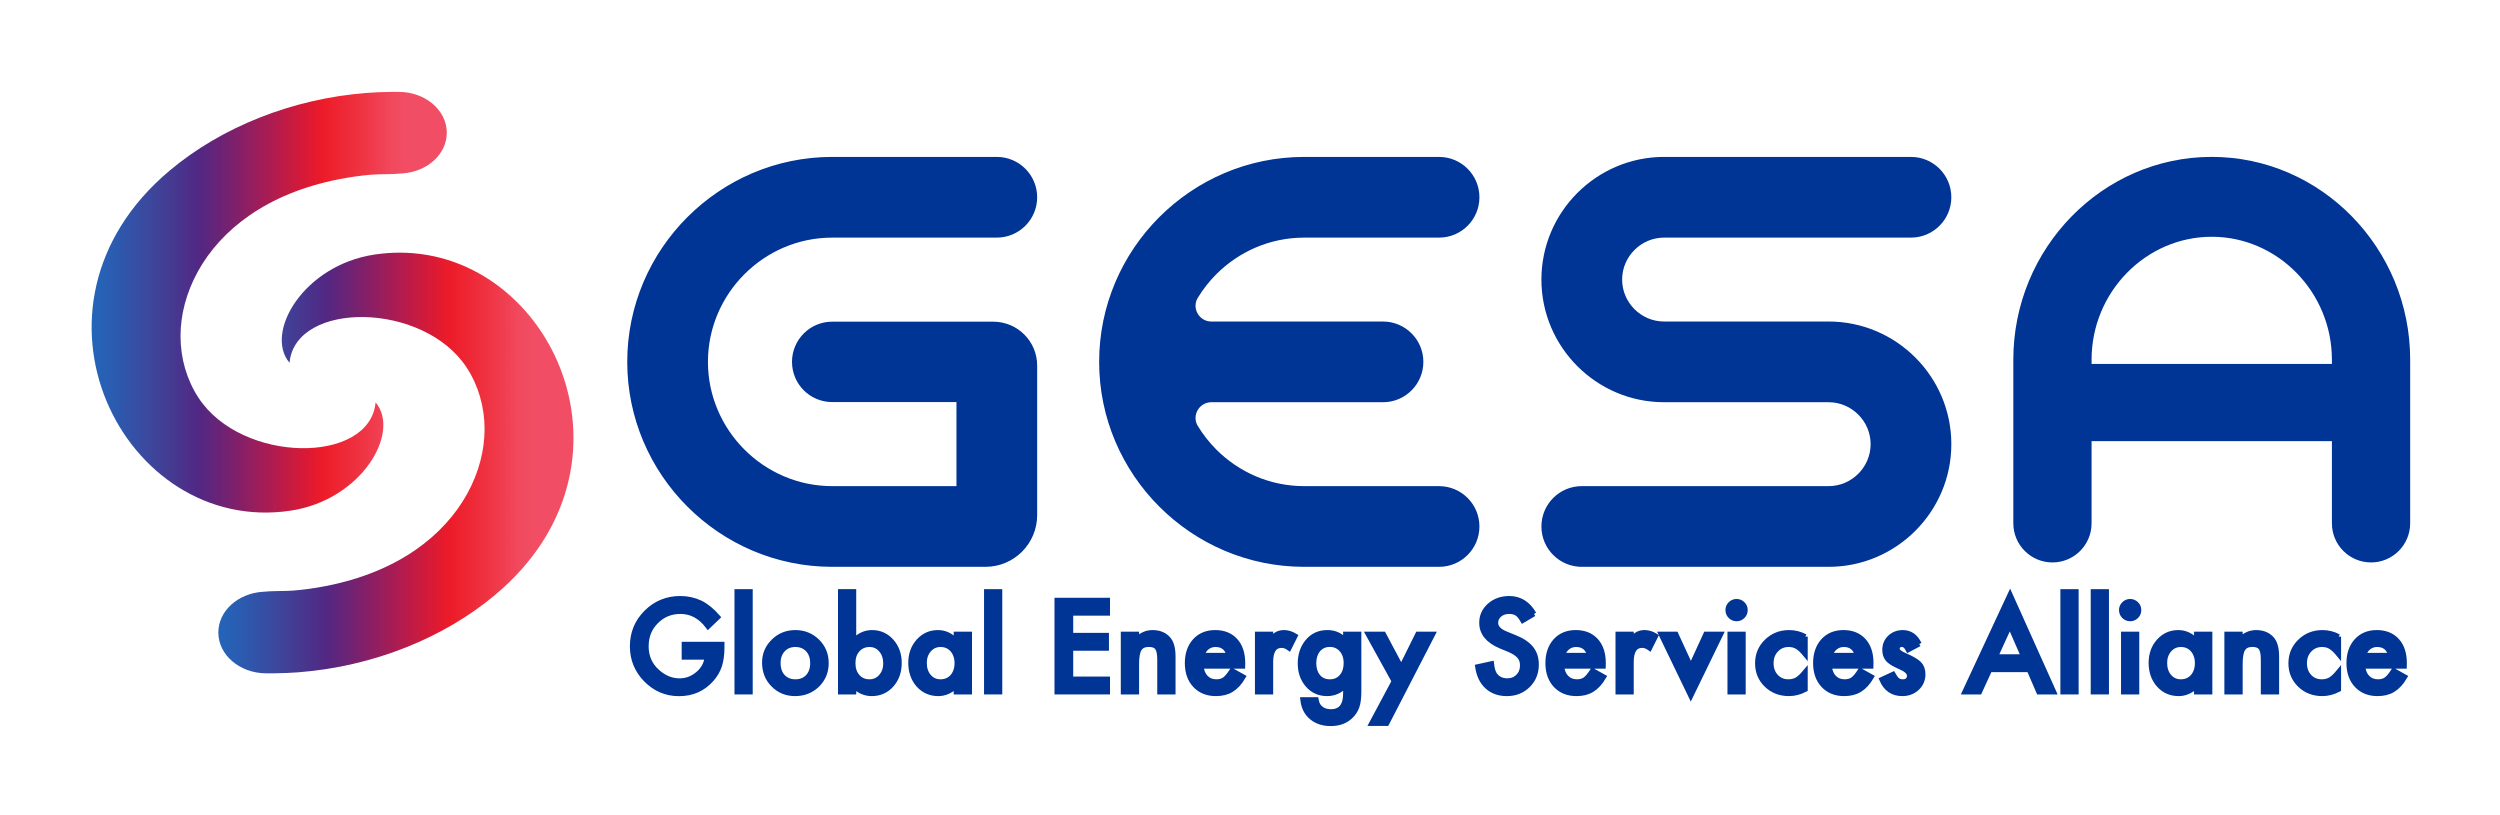<?xml version="1.0" encoding="UTF-8" standalone="no"?>
<svg
   xmlns:dc="http://purl.org/dc/elements/1.1/"
   xmlns:cc="http://creativecommons.org/ns#"
   xmlns:rdf="http://www.w3.org/1999/02/22-rdf-syntax-ns#"
   xmlns:svg="http://www.w3.org/2000/svg"
   xmlns="http://www.w3.org/2000/svg"
   viewBox="0 0 515.439 168.092"
   height="168.092"
   width="515.439"
   xml:space="preserve"
   id="svg2"
   version="1.1"><defs
     id="defs6"><linearGradient
       id="linearGradient310"
       spreadMethod="pad"
       gradientUnits="userSpaceOnUse"
       y2="79.359"
       x2="69.104"
       y1="79.359"
       x1="14.173"><stop
         id="stop270"
         offset="0"
         style="stop-opacity:1;stop-color:#2365b8" /><stop
         id="stop272"
         offset="0.05"
         style="stop-opacity:1;stop-color:#295eb2" /><stop
         id="stop274"
         offset="0.1"
         style="stop-opacity:1;stop-color:#3154a9" /><stop
         id="stop276"
         offset="0.15"
         style="stop-opacity:1;stop-color:#3a4a9f" /><stop
         id="stop278"
         offset="0.2"
         style="stop-opacity:1;stop-color:#423f96" /><stop
         id="stop280"
         offset="0.25"
         style="stop-opacity:1;stop-color:#49348d" /><stop
         id="stop282"
         offset="0.3"
         style="stop-opacity:1;stop-color:#512884" /><stop
         id="stop284"
         offset="0.35"
         style="stop-opacity:1;stop-color:#662478" /><stop
         id="stop286"
         offset="0.4"
         style="stop-opacity:1;stop-color:#7d206c" /><stop
         id="stop288"
         offset="0.45"
         style="stop-opacity:1;stop-color:#941e5f" /><stop
         id="stop290"
         offset="0.5"
         style="stop-opacity:1;stop-color:#ab1c52" /><stop
         id="stop292"
         offset="0.55"
         style="stop-opacity:1;stop-color:#c21b44" /><stop
         id="stop294"
         offset="0.6"
         style="stop-opacity:1;stop-color:#d81a36" /><stop
         id="stop296"
         offset="0.65"
         style="stop-opacity:1;stop-color:#ed1b29" /><stop
         id="stop298"
         offset="0.7"
         style="stop-opacity:1;stop-color:#ee2634" /><stop
         id="stop300"
         offset="0.75"
         style="stop-opacity:1;stop-color:#ef3140" /><stop
         id="stop302"
         offset="0.8"
         style="stop-opacity:1;stop-color:#f03d4f" /><stop
         id="stop304"
         offset="0.85"
         style="stop-opacity:1;stop-color:#f14a5f" /><stop
         id="stop306"
         offset="0.9"
         style="stop-opacity:1;stop-color:#f14e65" /><stop
         id="stop308"
         offset="1"
         style="stop-opacity:1;stop-color:#f14e65" /></linearGradient><linearGradient
       id="linearGradient356"
       spreadMethod="pad"
       gradientUnits="userSpaceOnUse"
       y2="54.485"
       x2="88.698"
       y1="54.485"
       x1="33.769"><stop
         id="stop316"
         offset="0"
         style="stop-opacity:1;stop-color:#2365b8" /><stop
         id="stop318"
         offset="0.05"
         style="stop-opacity:1;stop-color:#295eb2" /><stop
         id="stop320"
         offset="0.1"
         style="stop-opacity:1;stop-color:#3154a9" /><stop
         id="stop322"
         offset="0.15"
         style="stop-opacity:1;stop-color:#3a4a9f" /><stop
         id="stop324"
         offset="0.2"
         style="stop-opacity:1;stop-color:#423f96" /><stop
         id="stop326"
         offset="0.25"
         style="stop-opacity:1;stop-color:#49348d" /><stop
         id="stop328"
         offset="0.3"
         style="stop-opacity:1;stop-color:#512884" /><stop
         id="stop330"
         offset="0.35"
         style="stop-opacity:1;stop-color:#662478" /><stop
         id="stop332"
         offset="0.4"
         style="stop-opacity:1;stop-color:#7d206c" /><stop
         id="stop334"
         offset="0.45"
         style="stop-opacity:1;stop-color:#941e5f" /><stop
         id="stop336"
         offset="0.5"
         style="stop-opacity:1;stop-color:#ab1c52" /><stop
         id="stop338"
         offset="0.55"
         style="stop-opacity:1;stop-color:#c21b44" /><stop
         id="stop340"
         offset="0.6"
         style="stop-opacity:1;stop-color:#d81a36" /><stop
         id="stop342"
         offset="0.65"
         style="stop-opacity:1;stop-color:#ed1b29" /><stop
         id="stop344"
         offset="0.7"
         style="stop-opacity:1;stop-color:#ee2634" /><stop
         id="stop346"
         offset="0.75"
         style="stop-opacity:1;stop-color:#ef3140" /><stop
         id="stop348"
         offset="0.8"
         style="stop-opacity:1;stop-color:#f03d4f" /><stop
         id="stop350"
         offset="0.85"
         style="stop-opacity:1;stop-color:#f14a5f" /><stop
         id="stop352"
         offset="0.9"
         style="stop-opacity:1;stop-color:#f14e65" /><stop
         id="stop354"
         offset="1"
         style="stop-opacity:1;stop-color:#f14e65" /></linearGradient></defs><g
     transform="matrix(1.333,0,0,-1.333,0,168.092)"
     id="g10"><g
       id="g12"><path
         id="path14"
         style="fill:none;stroke:#003495;stroke-width:0.75;stroke-linecap:butt;stroke-linejoin:miter;stroke-miterlimit:10;stroke-dasharray:none;stroke-opacity:1"
         d="m 122.874,70.129 v 0 c 0,3.227 2.615,5.842 5.842,5.842 h 24.917 c 3.54,0 6.41,-2.869 6.41,-6.409 V 46.425 c 0,-4.21 -3.413,-7.621 -7.622,-7.621 h -23.704 c -8.621,0 -16.454,3.523 -22.127,9.198 -5.676,5.676 -9.199,13.508 -9.199,22.13 0,8.621 3.523,16.454 9.199,22.127 5.674,5.673 13.507,9.197 22.127,9.197 h 25.459 c 3.24,0 5.867,-2.626 5.867,-5.866 0,-3.24 -2.627,-5.866 -5.867,-5.866 h -25.459 c -5.382,0 -10.28,-2.206 -13.834,-5.76 -3.553,-3.554 -5.76,-8.452 -5.76,-13.834 0,-5.383 2.207,-10.28 5.76,-13.835 3.554,-3.554 8.452,-5.759 13.834,-5.759 h 19.594 v 13.751 h -19.595 c -3.227,0 -5.842,2.615 -5.842,5.842" /></g><g
       id="g16"><path
         id="path18"
         style="fill:#003495;fill-opacity:1;fill-rule:nonzero;stroke:none"
         d="m 122.874,70.129 v 0 c 0,3.227 2.615,5.842 5.842,5.842 h 24.917 c 3.54,0 6.41,-2.869 6.41,-6.409 V 46.425 c 0,-4.21 -3.413,-7.621 -7.622,-7.621 h -23.704 c -8.621,0 -16.454,3.523 -22.127,9.198 -5.676,5.676 -9.199,13.508 -9.199,22.13 0,8.621 3.523,16.454 9.199,22.127 5.674,5.673 13.507,9.197 22.127,9.197 h 25.459 c 3.24,0 5.867,-2.626 5.867,-5.866 0,-3.24 -2.627,-5.866 -5.867,-5.866 h -25.459 c -5.382,0 -10.28,-2.206 -13.834,-5.76 -3.553,-3.554 -5.76,-8.452 -5.76,-13.834 0,-5.383 2.207,-10.28 5.76,-13.835 3.554,-3.554 8.452,-5.759 13.834,-5.759 h 19.594 v 13.751 h -19.595 c -3.227,0 -5.842,2.615 -5.842,5.842" /></g><g
       id="g20"><path
         id="path22"
         style="fill:none;stroke:#003495;stroke-width:0.75;stroke-linecap:butt;stroke-linejoin:miter;stroke-miterlimit:10;stroke-dasharray:none;stroke-opacity:1"
         d="m 228.448,44.67 v 0 c 0,-3.24 -2.627,-5.866 -5.866,-5.866 h -20.876 c -8.62,0 -16.454,3.523 -22.127,9.198 -5.676,5.676 -9.199,13.508 -9.199,22.129 0,8.619 3.523,16.454 9.199,22.127 5.673,5.674 13.507,9.197 22.127,9.197 h 20.876 c 3.239,0 5.866,-2.627 5.866,-5.866 0,-3.24 -2.627,-5.866 -5.866,-5.866 h -20.876 c -5.382,0 -10.28,-2.206 -13.834,-5.76 -1.12,-1.12 -2.106,-2.373 -2.931,-3.733 -1.128,-1.858 0.249,-4.235 2.422,-4.235 h 26.547 c 3.24,0 5.866,-2.627 5.866,-5.866 v 0 c 0,-3.24 -2.626,-5.866 -5.866,-5.866 h -26.547 c -2.173,0 -3.55,-2.377 -2.422,-4.235 0.825,-1.36 1.811,-2.613 2.931,-3.733 3.554,-3.554 8.452,-5.76 13.834,-5.76 h 20.876 c 3.239,0 5.866,-2.626 5.866,-5.866" /></g><g
       id="g24"><path
         id="path26"
         style="fill:#003495;fill-opacity:1;fill-rule:nonzero;stroke:none"
         d="m 228.448,44.67 v 0 c 0,-3.24 -2.627,-5.866 -5.866,-5.866 h -20.876 c -8.62,0 -16.454,3.523 -22.127,9.198 -5.676,5.676 -9.199,13.508 -9.199,22.129 0,8.619 3.523,16.454 9.199,22.127 5.673,5.674 13.507,9.197 22.127,9.197 h 20.876 c 3.239,0 5.866,-2.627 5.866,-5.866 0,-3.24 -2.627,-5.866 -5.866,-5.866 h -20.876 c -5.382,0 -10.28,-2.206 -13.834,-5.76 -1.12,-1.12 -2.106,-2.373 -2.931,-3.733 -1.128,-1.858 0.249,-4.235 2.422,-4.235 h 26.547 c 3.24,0 5.866,-2.627 5.866,-5.866 v 0 c 0,-3.24 -2.626,-5.866 -5.866,-5.866 h -26.547 c -2.173,0 -3.55,-2.377 -2.422,-4.235 0.825,-1.36 1.811,-2.613 2.931,-3.733 3.554,-3.554 8.452,-5.76 13.834,-5.76 h 20.876 c 3.239,0 5.866,-2.626 5.866,-5.866" /></g><g
       id="g28"><path
         id="path30"
         style="fill:none;stroke:#003495;stroke-width:0.75;stroke-linecap:butt;stroke-linejoin:miter;stroke-miterlimit:10;stroke-dasharray:none;stroke-opacity:1"
         d="m 244.653,38.804 v 0 c -3.24,0 -5.866,2.626 -5.866,5.866 0,3.239 2.626,5.866 5.866,5.866 h 38.189 c 1.882,0 3.596,0.774 4.842,2.021 1.247,1.246 2.021,2.962 2.021,4.843 0,1.881 -0.774,3.596 -2.021,4.843 -1.246,1.246 -2.962,2.02 -4.842,2.02 h -25.46 c -5.12,0 -9.77,2.091 -13.138,5.459 -3.368,3.368 -5.458,8.018 -5.458,13.138 0,5.12 2.09,9.77 5.458,13.138 3.366,3.368 8.018,5.459 13.138,5.459 h 38.189 c 3.239,0 5.866,-2.626 5.866,-5.866 0,-3.24 -2.627,-5.866 -5.866,-5.866 h -38.189 c -1.882,0 -3.596,-0.774 -4.843,-2.021 -1.246,-1.247 -2.02,-2.962 -2.02,-4.843 0,-1.882 0.774,-3.596 2.02,-4.844 1.247,-1.247 2.963,-2.021 4.843,-2.021 h 25.46 c 5.119,0 9.77,-2.09 13.138,-5.458 3.368,-3.366 5.458,-8.018 5.458,-13.138 0,-5.12 -2.09,-9.77 -5.458,-13.138 -3.368,-3.366 -8.019,-5.458 -13.138,-5.458 h -38.189 z" /></g><g
       id="g32"><path
         id="path34"
         style="fill:#003495;fill-opacity:1;fill-rule:nonzero;stroke:none"
         d="m 244.653,38.804 v 0 c -3.24,0 -5.866,2.626 -5.866,5.866 0,3.239 2.626,5.866 5.866,5.866 h 38.189 c 1.882,0 3.596,0.774 4.842,2.021 1.247,1.246 2.021,2.962 2.021,4.843 0,1.881 -0.774,3.596 -2.021,4.843 -1.246,1.246 -2.962,2.02 -4.842,2.02 h -25.46 c -5.12,0 -9.77,2.091 -13.138,5.459 -3.368,3.368 -5.458,8.018 -5.458,13.138 0,5.12 2.09,9.77 5.458,13.138 3.366,3.368 8.018,5.459 13.138,5.459 h 38.189 c 3.239,0 5.866,-2.626 5.866,-5.866 0,-3.24 -2.627,-5.866 -5.866,-5.866 h -38.189 c -1.882,0 -3.596,-0.774 -4.843,-2.021 -1.246,-1.247 -2.02,-2.962 -2.02,-4.843 0,-1.882 0.774,-3.596 2.02,-4.844 1.247,-1.247 2.963,-2.021 4.843,-2.021 h 25.46 c 5.119,0 9.77,-2.09 13.138,-5.458 3.368,-3.366 5.458,-8.018 5.458,-13.138 0,-5.12 -2.09,-9.77 -5.458,-13.138 -3.368,-3.366 -8.019,-5.458 -13.138,-5.458 h -38.189 z" /></g><g
       id="g36"><path
         id="path38"
         style="fill:none;stroke:#003495;stroke-width:0.75;stroke-linecap:butt;stroke-linejoin:miter;stroke-miterlimit:10;stroke-dasharray:none;stroke-opacity:1"
         d="m 105.811,26.46 h 5.867 v -0.469 c 0,-1.066 -0.125,-2.011 -0.377,-2.833 -0.245,-0.76 -0.659,-1.471 -1.241,-2.134 -1.318,-1.484 -2.995,-2.226 -5.031,-2.226 -1.986,0 -3.687,0.718 -5.104,2.152 -1.417,1.441 -2.125,3.17 -2.125,5.187 0,2.06 0.721,3.808 2.161,5.242 1.441,1.441 3.194,2.161 5.26,2.161 1.11,0 2.146,-0.227 3.109,-0.68 0.919,-0.454 1.824,-1.19 2.713,-2.208 l -1.526,-1.462 c -1.166,1.551 -2.585,2.327 -4.259,2.327 -1.502,0 -2.762,-0.518 -3.779,-1.554 -1.018,-1.018 -1.528,-2.293 -1.528,-3.826 0,-1.582 0.568,-2.885 1.702,-3.908 1.061,-0.951 2.21,-1.426 3.449,-1.426 1.054,0 2.002,0.355 2.841,1.067 0.841,0.717 1.31,1.576 1.407,2.575 h -3.54 z" /></g><g
       id="g40"><path
         id="path42"
         style="fill:#003495;fill-opacity:1;fill-rule:nonzero;stroke:none"
         d="m 105.811,26.46 h 5.867 v -0.469 c 0,-1.066 -0.125,-2.011 -0.377,-2.833 -0.245,-0.76 -0.659,-1.471 -1.241,-2.134 -1.318,-1.484 -2.995,-2.226 -5.031,-2.226 -1.986,0 -3.687,0.718 -5.104,2.152 -1.417,1.441 -2.125,3.17 -2.125,5.187 0,2.06 0.721,3.808 2.161,5.242 1.441,1.441 3.194,2.161 5.26,2.161 1.11,0 2.146,-0.227 3.109,-0.68 0.919,-0.454 1.824,-1.19 2.713,-2.208 l -1.526,-1.462 c -1.166,1.551 -2.585,2.327 -4.259,2.327 -1.502,0 -2.762,-0.518 -3.779,-1.554 -1.018,-1.018 -1.528,-2.293 -1.528,-3.826 0,-1.582 0.568,-2.885 1.702,-3.908 1.061,-0.951 2.21,-1.426 3.449,-1.426 1.054,0 2.002,0.355 2.841,1.067 0.841,0.717 1.31,1.576 1.407,2.575 h -3.54 z" /></g><g
       id="g44"><path
         id="path46"
         style="fill:none;stroke:#003495;stroke-width:0.75;stroke-linecap:butt;stroke-linejoin:miter;stroke-miterlimit:10;stroke-dasharray:none;stroke-opacity:1"
         d="m 116.047,19.066 h -2.069 v 15.533 h 2.069 z" /></g><g
       id="g48"><path
         id="path50"
         style="fill:#003495;fill-opacity:1;fill-rule:nonzero;stroke:none"
         d="m 116.047,19.066 h -2.069 v 15.533 h 2.069 z" /></g><g
       id="g52"><path
         id="path54"
         style="fill:none;stroke:#003495;stroke-width:0.75;stroke-linecap:butt;stroke-linejoin:miter;stroke-miterlimit:10;stroke-dasharray:none;stroke-opacity:1"
         d="m 120.36,23.572 c 0,-0.895 0.239,-1.603 0.718,-2.124 0.49,-0.527 1.137,-0.791 1.94,-0.791 0.81,0 1.456,0.261 1.94,0.781 0.485,0.521 0.727,1.217 0.727,2.088 0,0.871 -0.242,1.567 -0.727,2.088 -0.49,0.528 -1.137,0.791 -1.94,0.791 -0.791,0 -1.432,-0.263 -1.922,-0.791 -0.491,-0.527 -0.736,-1.208 -0.736,-2.042 m -2.115,0.037 c 0,1.294 0.463,2.394 1.389,3.301 0.925,0.907 2.054,1.362 3.384,1.362 1.337,0 2.471,-0.457 3.402,-1.37 0.921,-0.914 1.38,-2.035 1.38,-3.366 0,-1.343 -0.463,-2.468 -1.388,-3.375 -0.932,-0.901 -2.076,-1.352 -3.431,-1.352 -1.343,0 -2.468,0.46 -3.375,1.38 -0.907,0.907 -1.361,2.048 -1.361,3.421" /></g><g
       id="g56"><path
         id="path58"
         style="fill:#003495;fill-opacity:1;fill-rule:nonzero;stroke:none"
         d="m 120.36,23.572 c 0,-0.895 0.239,-1.603 0.718,-2.124 0.49,-0.527 1.137,-0.791 1.94,-0.791 0.81,0 1.456,0.261 1.94,0.781 0.485,0.521 0.727,1.217 0.727,2.088 0,0.871 -0.242,1.567 -0.727,2.088 -0.49,0.528 -1.137,0.791 -1.94,0.791 -0.791,0 -1.432,-0.263 -1.922,-0.791 -0.491,-0.527 -0.736,-1.208 -0.736,-2.042 m -2.115,0.037 c 0,1.294 0.463,2.394 1.389,3.301 0.925,0.907 2.054,1.362 3.384,1.362 1.337,0 2.471,-0.457 3.402,-1.37 0.921,-0.914 1.38,-2.035 1.38,-3.366 0,-1.343 -0.463,-2.468 -1.388,-3.375 -0.932,-0.901 -2.076,-1.352 -3.431,-1.352 -1.343,0 -2.468,0.46 -3.375,1.38 -0.907,0.907 -1.361,2.048 -1.361,3.421" /></g><g
       id="g60"><path
         id="path62"
         style="fill:none;stroke:#003495;stroke-width:0.75;stroke-linecap:butt;stroke-linejoin:miter;stroke-miterlimit:10;stroke-dasharray:none;stroke-opacity:1"
         d="m 136.979,23.48 c 0,0.859 -0.233,1.557 -0.699,2.096 -0.472,0.552 -1.064,0.828 -1.775,0.828 -0.761,0 -1.379,-0.267 -1.858,-0.8 -0.472,-0.527 -0.708,-1.214 -0.708,-2.059 0,-0.871 0.233,-1.567 0.699,-2.088 0.466,-0.533 1.079,-0.8 1.839,-0.8 0.717,0 1.312,0.267 1.784,0.8 0.479,0.54 0.718,1.214 0.718,2.024 m -4.921,11.119 v -7.615 c 0.828,0.859 1.766,1.288 2.815,1.288 1.207,0 2.213,-0.451 3.016,-1.352 0.804,-0.895 1.205,-2.011 1.205,-3.348 0,-1.379 -0.405,-2.52 -1.214,-3.421 -0.803,-0.895 -1.818,-1.343 -3.044,-1.343 -1.036,0 -1.962,0.399 -2.778,1.196 V 19.066 h -2.069 v 15.533 z" /></g><g
       id="g64"><path
         id="path66"
         style="fill:#003495;fill-opacity:1;fill-rule:nonzero;stroke:none"
         d="m 136.979,23.48 c 0,0.859 -0.233,1.557 -0.699,2.096 -0.472,0.552 -1.064,0.828 -1.775,0.828 -0.761,0 -1.379,-0.267 -1.858,-0.8 -0.472,-0.527 -0.708,-1.214 -0.708,-2.059 0,-0.871 0.233,-1.567 0.699,-2.088 0.466,-0.533 1.079,-0.8 1.839,-0.8 0.717,0 1.312,0.267 1.784,0.8 0.479,0.54 0.718,1.214 0.718,2.024 m -4.921,11.119 v -7.615 c 0.828,0.859 1.766,1.288 2.815,1.288 1.207,0 2.213,-0.451 3.016,-1.352 0.804,-0.895 1.205,-2.011 1.205,-3.348 0,-1.379 -0.405,-2.52 -1.214,-3.421 -0.803,-0.895 -1.818,-1.343 -3.044,-1.343 -1.036,0 -1.962,0.399 -2.778,1.196 V 19.066 h -2.069 v 15.533 z" /></g><g
       id="g68"><path
         id="path70"
         style="fill:none;stroke:#003495;stroke-width:0.75;stroke-linecap:butt;stroke-linejoin:miter;stroke-miterlimit:10;stroke-dasharray:none;stroke-opacity:1"
         d="m 142.975,23.572 c 0,-0.859 0.23,-1.557 0.69,-2.096 0.472,-0.546 1.066,-0.819 1.784,-0.819 0.767,0 1.385,0.264 1.858,0.791 0.472,0.546 0.708,1.238 0.708,2.078 0,0.84 -0.236,1.533 -0.708,2.078 -0.473,0.534 -1.085,0.8 -1.839,0.8 -0.712,0 -1.306,-0.27 -1.785,-0.809 -0.472,-0.546 -0.708,-1.22 -0.708,-2.023 m 4.911,4.451 h 2.079 V 19.066 h -2.079 v 0.938 c -0.852,-0.797 -1.769,-1.196 -2.749,-1.196 -1.24,0 -2.263,0.448 -3.073,1.343 -0.803,0.914 -1.205,2.054 -1.205,3.421 0,1.342 0.402,2.462 1.205,3.356 0.804,0.895 1.809,1.343 3.017,1.343 1.043,0 1.977,-0.429 2.805,-1.288 z" /></g><g
       id="g72"><path
         id="path74"
         style="fill:#003495;fill-opacity:1;fill-rule:nonzero;stroke:none"
         d="m 142.975,23.572 c 0,-0.859 0.23,-1.557 0.69,-2.096 0.472,-0.546 1.066,-0.819 1.784,-0.819 0.767,0 1.385,0.264 1.858,0.791 0.472,0.546 0.708,1.238 0.708,2.078 0,0.84 -0.236,1.533 -0.708,2.078 -0.473,0.534 -1.085,0.8 -1.839,0.8 -0.712,0 -1.306,-0.27 -1.785,-0.809 -0.472,-0.546 -0.708,-1.22 -0.708,-2.023 m 4.911,4.451 h 2.079 V 19.066 h -2.079 v 0.938 c -0.852,-0.797 -1.769,-1.196 -2.749,-1.196 -1.24,0 -2.263,0.448 -3.073,1.343 -0.803,0.914 -1.205,2.054 -1.205,3.421 0,1.342 0.402,2.462 1.205,3.356 0.804,0.895 1.809,1.343 3.017,1.343 1.043,0 1.977,-0.429 2.805,-1.288 z" /></g><g
       id="g76"><path
         id="path78"
         style="fill:none;stroke:#003495;stroke-width:0.75;stroke-linecap:butt;stroke-linejoin:miter;stroke-miterlimit:10;stroke-dasharray:none;stroke-opacity:1"
         d="m 154.646,19.066 h -2.069 v 15.533 h 2.069 z" /></g><g
       id="g80"><path
         id="path82"
         style="fill:#003495;fill-opacity:1;fill-rule:nonzero;stroke:none"
         d="m 154.646,19.066 h -2.069 v 15.533 h 2.069 z" /></g><g
       id="g84"><path
         id="path86"
         style="fill:none;stroke:#003495;stroke-width:0.75;stroke-linecap:butt;stroke-linejoin:miter;stroke-miterlimit:10;stroke-dasharray:none;stroke-opacity:1"
         d="m 171.31,31.252 h -5.692 v -3.412 h 5.527 v -2.014 h -5.527 v -4.745 h 5.692 v -2.014 h -7.836 v 14.2 h 7.836 z" /></g><g
       id="g88"><path
         id="path90"
         style="fill:#003495;fill-opacity:1;fill-rule:nonzero;stroke:none"
         d="m 171.31,31.252 h -5.692 v -3.412 h 5.527 v -2.014 h -5.527 v -4.745 h 5.692 v -2.014 h -7.836 v 14.2 h 7.836 z" /></g><g
       id="g92"><path
         id="path94"
         style="fill:none;stroke:#003495;stroke-width:0.75;stroke-linecap:butt;stroke-linejoin:miter;stroke-miterlimit:10;stroke-dasharray:none;stroke-opacity:1"
         d="m 173.729,28.023 h 2.078 v -0.828 c 0.724,0.718 1.539,1.076 2.447,1.076 1.042,0 1.854,-0.328 2.437,-0.984 0.503,-0.558 0.754,-1.469 0.754,-2.732 v -5.49 h -2.078 v 5.003 c 0,0.883 -0.123,1.492 -0.368,1.831 -0.239,0.343 -0.675,0.514 -1.306,0.514 -0.687,0 -1.174,-0.227 -1.462,-0.68 -0.282,-0.447 -0.424,-1.229 -0.424,-2.345 v -4.322 h -2.078 z" /></g><g
       id="g96"><path
         id="path98"
         style="fill:#003495;fill-opacity:1;fill-rule:nonzero;stroke:none"
         d="m 173.729,28.023 h 2.078 v -0.828 c 0.724,0.718 1.539,1.076 2.447,1.076 1.042,0 1.854,-0.328 2.437,-0.984 0.503,-0.558 0.754,-1.469 0.754,-2.732 v -5.49 h -2.078 v 5.003 c 0,0.883 -0.123,1.492 -0.368,1.831 -0.239,0.343 -0.675,0.514 -1.306,0.514 -0.687,0 -1.174,-0.227 -1.462,-0.68 -0.282,-0.447 -0.424,-1.229 -0.424,-2.345 v -4.322 h -2.078 z" /></g><g
       id="g100"><path
         id="path102"
         style="fill:none;stroke:#003495;stroke-width:0.75;stroke-linecap:butt;stroke-linejoin:miter;stroke-miterlimit:10;stroke-dasharray:none;stroke-opacity:1"
         d="m 190.09,24.749 c -0.288,1.104 -0.985,1.656 -2.088,1.656 -0.251,0 -0.487,-0.039 -0.708,-0.115 -0.221,-0.077 -0.422,-0.187 -0.602,-0.332 -0.181,-0.144 -0.336,-0.317 -0.465,-0.519 -0.128,-0.202 -0.227,-0.432 -0.294,-0.69 z m 2.124,-1.692 h -6.419 c 0.055,-0.736 0.294,-1.321 0.718,-1.757 0.423,-0.429 0.965,-0.644 1.627,-0.644 0.515,0 0.941,0.122 1.278,0.368 0.332,0.245 0.709,0.699 1.132,1.361 l 1.747,-0.975 c -0.27,-0.46 -0.555,-0.854 -0.855,-1.182 -0.301,-0.328 -0.623,-0.598 -0.965,-0.808 -0.344,-0.212 -0.715,-0.367 -1.114,-0.465 -0.398,-0.098 -0.83,-0.147 -1.296,-0.147 -1.337,0 -2.41,0.43 -3.219,1.288 -0.809,0.864 -1.215,2.011 -1.215,3.439 0,1.417 0.393,2.563 1.178,3.44 0.791,0.864 1.84,1.297 3.145,1.297 1.318,0 2.361,-0.42 3.127,-1.26 0.76,-0.834 1.14,-1.99 1.14,-3.467 z" /></g><g
       id="g104"><path
         id="path106"
         style="fill:#003495;fill-opacity:1;fill-rule:nonzero;stroke:none"
         d="m 190.09,24.749 c -0.288,1.104 -0.985,1.656 -2.088,1.656 -0.251,0 -0.487,-0.039 -0.708,-0.115 -0.221,-0.077 -0.422,-0.187 -0.602,-0.332 -0.181,-0.144 -0.336,-0.317 -0.465,-0.519 -0.128,-0.202 -0.227,-0.432 -0.294,-0.69 z m 2.124,-1.692 h -6.419 c 0.055,-0.736 0.294,-1.321 0.718,-1.757 0.423,-0.429 0.965,-0.644 1.627,-0.644 0.515,0 0.941,0.122 1.278,0.368 0.332,0.245 0.709,0.699 1.132,1.361 l 1.747,-0.975 c -0.27,-0.46 -0.555,-0.854 -0.855,-1.182 -0.301,-0.328 -0.623,-0.598 -0.965,-0.808 -0.344,-0.212 -0.715,-0.367 -1.114,-0.465 -0.398,-0.098 -0.83,-0.147 -1.296,-0.147 -1.337,0 -2.41,0.43 -3.219,1.288 -0.809,0.864 -1.215,2.011 -1.215,3.439 0,1.417 0.393,2.563 1.178,3.44 0.791,0.864 1.84,1.297 3.145,1.297 1.318,0 2.361,-0.42 3.127,-1.26 0.76,-0.834 1.14,-1.99 1.14,-3.467 z" /></g><g
       id="g108"><path
         id="path110"
         style="fill:none;stroke:#003495;stroke-width:0.75;stroke-linecap:butt;stroke-linejoin:miter;stroke-miterlimit:10;stroke-dasharray:none;stroke-opacity:1"
         d="m 194.477,28.023 h 2.069 v -0.8 c 0.38,0.399 0.717,0.672 1.012,0.819 0.3,0.153 0.656,0.23 1.066,0.23 0.546,0 1.116,-0.178 1.711,-0.534 l -0.947,-1.894 c -0.392,0.282 -0.776,0.423 -1.15,0.423 -1.128,0 -1.692,-0.853 -1.692,-2.557 v -4.644 h -2.069 z" /></g><g
       id="g112"><path
         id="path114"
         style="fill:#003495;fill-opacity:1;fill-rule:nonzero;stroke:none"
         d="m 194.477,28.023 h 2.069 v -0.8 c 0.38,0.399 0.717,0.672 1.012,0.819 0.3,0.153 0.656,0.23 1.066,0.23 0.546,0 1.116,-0.178 1.711,-0.534 l -0.947,-1.894 c -0.392,0.282 -0.776,0.423 -1.15,0.423 -1.128,0 -1.692,-0.853 -1.692,-2.557 v -4.644 h -2.069 z" /></g><g
       id="g116"><path
         id="path118"
         style="fill:none;stroke:#003495;stroke-width:0.75;stroke-linecap:butt;stroke-linejoin:miter;stroke-miterlimit:10;stroke-dasharray:none;stroke-opacity:1"
         d="m 208.198,23.526 c 0,0.871 -0.233,1.567 -0.698,2.088 -0.473,0.534 -1.077,0.8 -1.812,0.8 -0.785,0 -1.405,-0.291 -1.858,-0.874 -0.411,-0.522 -0.616,-1.196 -0.616,-2.024 0,-0.815 0.205,-1.484 0.616,-2.005 0.447,-0.57 1.066,-0.855 1.858,-0.855 0.791,0 1.416,0.288 1.876,0.865 0.423,0.521 0.634,1.19 0.634,2.005 m 1.987,-4.248 c 0,-0.423 -0.014,-0.796 -0.042,-1.118 -0.027,-0.322 -0.065,-0.605 -0.115,-0.85 -0.147,-0.674 -0.435,-1.254 -0.864,-1.738 -0.81,-0.932 -1.922,-1.398 -3.338,-1.398 -1.196,0 -2.18,0.322 -2.953,0.965 -0.797,0.662 -1.257,1.579 -1.379,2.75 h 2.079 c 0.079,-0.441 0.211,-0.781 0.395,-1.021 0.429,-0.558 1.054,-0.837 1.876,-0.837 1.514,0 2.272,0.929 2.272,2.788 v 1.25 c -0.823,-0.84 -1.769,-1.26 -2.842,-1.26 -1.22,0 -2.22,0.442 -2.998,1.325 -0.785,0.895 -1.178,2.014 -1.178,3.357 0,1.306 0.365,2.415 1.095,3.329 0.785,0.969 1.821,1.453 3.108,1.453 1.128,0 2.067,-0.42 2.815,-1.26 v 1.011 h 2.069 z" /></g><g
       id="g120"><path
         id="path122"
         style="fill:#003495;fill-opacity:1;fill-rule:nonzero;stroke:none"
         d="m 208.198,23.526 c 0,0.871 -0.233,1.567 -0.698,2.088 -0.473,0.534 -1.077,0.8 -1.812,0.8 -0.785,0 -1.405,-0.291 -1.858,-0.874 -0.411,-0.522 -0.616,-1.196 -0.616,-2.024 0,-0.815 0.205,-1.484 0.616,-2.005 0.447,-0.57 1.066,-0.855 1.858,-0.855 0.791,0 1.416,0.288 1.876,0.865 0.423,0.521 0.634,1.19 0.634,2.005 m 1.987,-4.248 c 0,-0.423 -0.014,-0.796 -0.042,-1.118 -0.027,-0.322 -0.065,-0.605 -0.115,-0.85 -0.147,-0.674 -0.435,-1.254 -0.864,-1.738 -0.81,-0.932 -1.922,-1.398 -3.338,-1.398 -1.196,0 -2.18,0.322 -2.953,0.965 -0.797,0.662 -1.257,1.579 -1.379,2.75 h 2.079 c 0.079,-0.441 0.211,-0.781 0.395,-1.021 0.429,-0.558 1.054,-0.837 1.876,-0.837 1.514,0 2.272,0.929 2.272,2.788 v 1.25 c -0.823,-0.84 -1.769,-1.26 -2.842,-1.26 -1.22,0 -2.22,0.442 -2.998,1.325 -0.785,0.895 -1.178,2.014 -1.178,3.357 0,1.306 0.365,2.415 1.095,3.329 0.785,0.969 1.821,1.453 3.108,1.453 1.128,0 2.067,-0.42 2.815,-1.26 v 1.011 h 2.069 z" /></g><g
       id="g124"><path
         id="path126"
         style="fill:none;stroke:#003495;stroke-width:0.75;stroke-linecap:butt;stroke-linejoin:miter;stroke-miterlimit:10;stroke-dasharray:none;stroke-opacity:1"
         d="m 215.62,20.73 -4.028,7.293 h 2.4 l 2.741,-5.151 2.557,5.151 h 2.335 l -7.136,-13.832 h -2.364 z" /></g><g
       id="g128"><path
         id="path130"
         style="fill:#003495;fill-opacity:1;fill-rule:nonzero;stroke:none"
         d="m 215.62,20.73 -4.028,7.293 h 2.4 l 2.741,-5.151 2.557,5.151 h 2.335 l -7.136,-13.832 h -2.364 z" /></g><g
       id="g132"><path
         id="path134"
         style="fill:none;stroke:#003495;stroke-width:0.75;stroke-linecap:butt;stroke-linejoin:miter;stroke-miterlimit:10;stroke-dasharray:none;stroke-opacity:1"
         d="m 237.269,31.15 -1.738,-1.03 c -0.325,0.563 -0.635,0.932 -0.929,1.104 -0.306,0.196 -0.702,0.294 -1.186,0.294 -0.595,0 -1.089,-0.169 -1.481,-0.506 -0.392,-0.332 -0.588,-0.748 -0.588,-1.251 0,-0.693 0.515,-1.251 1.544,-1.674 l 1.416,-0.579 c 1.153,-0.466 1.996,-1.035 2.53,-1.706 0.534,-0.671 0.8,-1.494 0.8,-2.469 0,-1.306 -0.435,-2.386 -1.306,-3.237 -0.877,-0.859 -1.965,-1.288 -3.264,-1.288 -1.233,0 -2.251,0.365 -3.054,1.094 -0.791,0.73 -1.285,1.757 -1.481,3.081 l 2.17,0.479 c 0.098,-0.834 0.27,-1.411 0.516,-1.73 0.441,-0.613 1.085,-0.92 1.931,-0.92 0.668,0 1.223,0.224 1.664,0.672 0.442,0.448 0.662,1.015 0.662,1.702 0,0.276 -0.038,0.528 -0.115,0.758 -0.075,0.23 -0.196,0.441 -0.358,0.634 -0.162,0.193 -0.373,0.374 -0.63,0.542 -0.257,0.169 -0.564,0.33 -0.919,0.483 l -1.371,0.571 c -1.944,0.821 -2.915,2.023 -2.915,3.605 0,1.066 0.407,1.958 1.223,2.676 0.815,0.723 1.83,1.086 3.044,1.086 1.637,0 2.915,-0.798 3.835,-2.392" /></g><g
       id="g136"><path
         id="path138"
         style="fill:#003495;fill-opacity:1;fill-rule:nonzero;stroke:none"
         d="m 237.269,31.15 -1.738,-1.03 c -0.325,0.563 -0.635,0.932 -0.929,1.104 -0.306,0.196 -0.702,0.294 -1.186,0.294 -0.595,0 -1.089,-0.169 -1.481,-0.506 -0.392,-0.332 -0.588,-0.748 -0.588,-1.251 0,-0.693 0.515,-1.251 1.544,-1.674 l 1.416,-0.579 c 1.153,-0.466 1.996,-1.035 2.53,-1.706 0.534,-0.671 0.8,-1.494 0.8,-2.469 0,-1.306 -0.435,-2.386 -1.306,-3.237 -0.877,-0.859 -1.965,-1.288 -3.264,-1.288 -1.233,0 -2.251,0.365 -3.054,1.094 -0.791,0.73 -1.285,1.757 -1.481,3.081 l 2.17,0.479 c 0.098,-0.834 0.27,-1.411 0.516,-1.73 0.441,-0.613 1.085,-0.92 1.931,-0.92 0.668,0 1.223,0.224 1.664,0.672 0.442,0.448 0.662,1.015 0.662,1.702 0,0.276 -0.038,0.528 -0.115,0.758 -0.075,0.23 -0.196,0.441 -0.358,0.634 -0.162,0.193 -0.373,0.374 -0.63,0.542 -0.257,0.169 -0.564,0.33 -0.919,0.483 l -1.371,0.571 c -1.944,0.821 -2.915,2.023 -2.915,3.605 0,1.066 0.407,1.958 1.223,2.676 0.815,0.723 1.83,1.086 3.044,1.086 1.637,0 2.915,-0.798 3.835,-2.392" /></g><g
       id="g140"><path
         id="path142"
         style="fill:none;stroke:#003495;stroke-width:0.75;stroke-linecap:butt;stroke-linejoin:miter;stroke-miterlimit:10;stroke-dasharray:none;stroke-opacity:1"
         d="m 245.859,24.749 c -0.288,1.104 -0.984,1.656 -2.088,1.656 -0.251,0 -0.488,-0.039 -0.708,-0.115 -0.22,-0.077 -0.422,-0.187 -0.602,-0.332 -0.181,-0.144 -0.336,-0.317 -0.464,-0.519 -0.129,-0.202 -0.227,-0.432 -0.294,-0.69 z m 2.124,-1.692 h -6.419 c 0.055,-0.736 0.294,-1.321 0.718,-1.757 0.423,-0.429 0.965,-0.644 1.628,-0.644 0.514,0 0.94,0.122 1.277,0.368 0.332,0.245 0.709,0.699 1.132,1.361 l 1.747,-0.975 c -0.27,-0.46 -0.554,-0.854 -0.855,-1.182 -0.301,-0.328 -0.623,-0.598 -0.966,-0.808 -0.343,-0.212 -0.714,-0.367 -1.113,-0.465 -0.398,-0.098 -0.831,-0.147 -1.297,-0.147 -1.336,0 -2.408,0.43 -3.218,1.288 -0.81,0.864 -1.214,2.011 -1.214,3.439 0,1.417 0.392,2.563 1.177,3.44 0.791,0.864 1.839,1.297 3.145,1.297 1.319,0 2.361,-0.42 3.128,-1.26 0.759,-0.834 1.14,-1.99 1.14,-3.467 z" /></g><g
       id="g144"><path
         id="path146"
         style="fill:#003495;fill-opacity:1;fill-rule:nonzero;stroke:none"
         d="m 245.859,24.749 c -0.288,1.104 -0.984,1.656 -2.088,1.656 -0.251,0 -0.488,-0.039 -0.708,-0.115 -0.22,-0.077 -0.422,-0.187 -0.602,-0.332 -0.181,-0.144 -0.336,-0.317 -0.464,-0.519 -0.129,-0.202 -0.227,-0.432 -0.294,-0.69 z m 2.124,-1.692 h -6.419 c 0.055,-0.736 0.294,-1.321 0.718,-1.757 0.423,-0.429 0.965,-0.644 1.628,-0.644 0.514,0 0.94,0.122 1.277,0.368 0.332,0.245 0.709,0.699 1.132,1.361 l 1.747,-0.975 c -0.27,-0.46 -0.554,-0.854 -0.855,-1.182 -0.301,-0.328 -0.623,-0.598 -0.966,-0.808 -0.343,-0.212 -0.714,-0.367 -1.113,-0.465 -0.398,-0.098 -0.831,-0.147 -1.297,-0.147 -1.336,0 -2.408,0.43 -3.218,1.288 -0.81,0.864 -1.214,2.011 -1.214,3.439 0,1.417 0.392,2.563 1.177,3.44 0.791,0.864 1.839,1.297 3.145,1.297 1.319,0 2.361,-0.42 3.128,-1.26 0.759,-0.834 1.14,-1.99 1.14,-3.467 z" /></g><g
       id="g148"><path
         id="path150"
         style="fill:none;stroke:#003495;stroke-width:0.75;stroke-linecap:butt;stroke-linejoin:miter;stroke-miterlimit:10;stroke-dasharray:none;stroke-opacity:1"
         d="m 250.246,28.023 h 2.069 v -0.8 c 0.38,0.399 0.717,0.672 1.012,0.819 0.3,0.153 0.656,0.23 1.066,0.23 0.546,0 1.117,-0.178 1.711,-0.534 l -0.947,-1.894 c -0.392,0.282 -0.776,0.423 -1.15,0.423 -1.128,0 -1.692,-0.853 -1.692,-2.557 v -4.644 h -2.069 z" /></g><g
       id="g152"><path
         id="path154"
         style="fill:#003495;fill-opacity:1;fill-rule:nonzero;stroke:none"
         d="m 250.246,28.023 h 2.069 v -0.8 c 0.38,0.399 0.717,0.672 1.012,0.819 0.3,0.153 0.656,0.23 1.066,0.23 0.546,0 1.117,-0.178 1.711,-0.534 l -0.947,-1.894 c -0.392,0.282 -0.776,0.423 -1.15,0.423 -1.128,0 -1.692,-0.853 -1.692,-2.557 v -4.644 h -2.069 z" /></g><g
       id="g156"><path
         id="path158"
         style="fill:none;stroke:#003495;stroke-width:0.75;stroke-linecap:butt;stroke-linejoin:miter;stroke-miterlimit:10;stroke-dasharray:none;stroke-opacity:1"
         d="m 259.213,28.023 2.318,-5.03 2.308,5.03 h 2.326 l -4.653,-9.574 -4.617,9.574 z" /></g><g
       id="g160"><path
         id="path162"
         style="fill:#003495;fill-opacity:1;fill-rule:nonzero;stroke:none"
         d="m 259.213,28.023 2.318,-5.03 2.308,5.03 h 2.326 l -4.653,-9.574 -4.617,9.574 z" /></g><g
       id="g164"><path
         id="path166"
         style="fill:none;stroke:#003495;stroke-width:0.75;stroke-linecap:butt;stroke-linejoin:miter;stroke-miterlimit:10;stroke-dasharray:none;stroke-opacity:1"
         d="m 269.633,19.066 h -2.07 v 8.958 h 2.07 z m -2.382,12.682 c 0,0.362 0.131,0.674 0.395,0.938 0.264,0.263 0.579,0.395 0.948,0.395 0.373,0 0.692,-0.132 0.956,-0.395 0.263,-0.257 0.395,-0.573 0.395,-0.947 0,-0.374 -0.132,-0.693 -0.395,-0.957 -0.257,-0.263 -0.573,-0.395 -0.947,-0.395 -0.374,0 -0.693,0.132 -0.957,0.395 -0.264,0.264 -0.395,0.586 -0.395,0.966" /></g><g
       id="g168"><path
         id="path170"
         style="fill:#003495;fill-opacity:1;fill-rule:nonzero;stroke:none"
         d="m 269.633,19.066 h -2.07 v 8.958 h 2.07 z m -2.382,12.682 c 0,0.362 0.131,0.674 0.395,0.938 0.264,0.263 0.579,0.395 0.948,0.395 0.373,0 0.692,-0.132 0.956,-0.395 0.263,-0.257 0.395,-0.573 0.395,-0.947 0,-0.374 -0.132,-0.693 -0.395,-0.957 -0.257,-0.263 -0.573,-0.395 -0.947,-0.395 -0.374,0 -0.693,0.132 -0.957,0.395 -0.264,0.264 -0.395,0.586 -0.395,0.966" /></g><g
       id="g172"><path
         id="path174"
         style="fill:none;stroke:#003495;stroke-width:0.75;stroke-linecap:butt;stroke-linejoin:miter;stroke-miterlimit:10;stroke-dasharray:none;stroke-opacity:1"
         d="m 279.225,27.637 v -2.75 c -0.472,0.576 -0.896,0.972 -1.27,1.186 -0.367,0.221 -0.8,0.332 -1.296,0.332 -0.779,0 -1.425,-0.273 -1.94,-0.819 -0.516,-0.546 -0.773,-1.23 -0.773,-2.051 0,-0.839 0.249,-1.53 0.745,-2.069 0.502,-0.54 1.143,-0.809 1.922,-0.809 0.496,0 0.935,0.107 1.315,0.322 0.368,0.208 0.8,0.613 1.297,1.214 v -2.731 c -0.84,-0.435 -1.68,-0.653 -2.52,-0.653 -1.386,0 -2.545,0.447 -3.477,1.343 -0.931,0.902 -1.397,2.02 -1.397,3.356 0,1.337 0.472,2.465 1.416,3.385 0.944,0.919 2.103,1.379 3.476,1.379 0.884,0 1.717,-0.211 2.502,-0.634" /></g><g
       id="g176"><path
         id="path178"
         style="fill:#003495;fill-opacity:1;fill-rule:nonzero;stroke:none"
         d="m 279.225,27.637 v -2.75 c -0.472,0.576 -0.896,0.972 -1.27,1.186 -0.367,0.221 -0.8,0.332 -1.296,0.332 -0.779,0 -1.425,-0.273 -1.94,-0.819 -0.516,-0.546 -0.773,-1.23 -0.773,-2.051 0,-0.839 0.249,-1.53 0.745,-2.069 0.502,-0.54 1.143,-0.809 1.922,-0.809 0.496,0 0.935,0.107 1.315,0.322 0.368,0.208 0.8,0.613 1.297,1.214 v -2.731 c -0.84,-0.435 -1.68,-0.653 -2.52,-0.653 -1.386,0 -2.545,0.447 -3.477,1.343 -0.931,0.902 -1.397,2.02 -1.397,3.356 0,1.337 0.472,2.465 1.416,3.385 0.944,0.919 2.103,1.379 3.476,1.379 0.884,0 1.717,-0.211 2.502,-0.634" /></g><g
       id="g180"><path
         id="path182"
         style="fill:none;stroke:#003495;stroke-width:0.75;stroke-linecap:butt;stroke-linejoin:miter;stroke-miterlimit:10;stroke-dasharray:none;stroke-opacity:1"
         d="m 287.263,24.749 c -0.288,1.104 -0.984,1.656 -2.088,1.656 -0.251,0 -0.487,-0.039 -0.708,-0.115 -0.22,-0.077 -0.422,-0.187 -0.603,-0.332 -0.18,-0.144 -0.335,-0.317 -0.464,-0.519 -0.129,-0.202 -0.227,-0.432 -0.294,-0.69 z m 2.124,-1.692 h -6.419 c 0.054,-0.736 0.294,-1.321 0.717,-1.757 0.423,-0.429 0.966,-0.644 1.628,-0.644 0.515,0 0.941,0.122 1.278,0.368 0.332,0.245 0.709,0.699 1.132,1.361 l 1.747,-0.975 c -0.27,-0.46 -0.555,-0.854 -0.855,-1.182 -0.301,-0.328 -0.623,-0.598 -0.966,-0.808 -0.344,-0.212 -0.715,-0.367 -1.112,-0.465 -0.399,-0.098 -0.832,-0.147 -1.298,-0.147 -1.336,0 -2.409,0.43 -3.218,1.288 -0.81,0.864 -1.214,2.011 -1.214,3.439 0,1.417 0.392,2.563 1.177,3.44 0.791,0.864 1.839,1.297 3.145,1.297 1.319,0 2.361,-0.42 3.127,-1.26 0.76,-0.834 1.141,-1.99 1.141,-3.467 z" /></g><g
       id="g184"><path
         id="path186"
         style="fill:#003495;fill-opacity:1;fill-rule:nonzero;stroke:none"
         d="m 287.263,24.749 c -0.288,1.104 -0.984,1.656 -2.088,1.656 -0.251,0 -0.487,-0.039 -0.708,-0.115 -0.22,-0.077 -0.422,-0.187 -0.603,-0.332 -0.18,-0.144 -0.335,-0.317 -0.464,-0.519 -0.129,-0.202 -0.227,-0.432 -0.294,-0.69 z m 2.124,-1.692 h -6.419 c 0.054,-0.736 0.294,-1.321 0.717,-1.757 0.423,-0.429 0.966,-0.644 1.628,-0.644 0.515,0 0.941,0.122 1.278,0.368 0.332,0.245 0.709,0.699 1.132,1.361 l 1.747,-0.975 c -0.27,-0.46 -0.555,-0.854 -0.855,-1.182 -0.301,-0.328 -0.623,-0.598 -0.966,-0.808 -0.344,-0.212 -0.715,-0.367 -1.112,-0.465 -0.399,-0.098 -0.832,-0.147 -1.298,-0.147 -1.336,0 -2.409,0.43 -3.218,1.288 -0.81,0.864 -1.214,2.011 -1.214,3.439 0,1.417 0.392,2.563 1.177,3.44 0.791,0.864 1.839,1.297 3.145,1.297 1.319,0 2.361,-0.42 3.127,-1.26 0.76,-0.834 1.141,-1.99 1.141,-3.467 z" /></g><g
       id="g188"><path
         id="path190"
         style="fill:none;stroke:#003495;stroke-width:0.75;stroke-linecap:butt;stroke-linejoin:miter;stroke-miterlimit:10;stroke-dasharray:none;stroke-opacity:1"
         d="m 296.855,26.497 -1.71,-0.91 c -0.271,0.552 -0.605,0.828 -1.004,0.828 -0.189,0 -0.351,-0.063 -0.487,-0.189 -0.134,-0.126 -0.201,-0.287 -0.201,-0.483 0,-0.344 0.398,-0.683 1.194,-1.021 1.098,-0.472 1.837,-0.907 2.218,-1.306 0.379,-0.399 0.57,-0.935 0.57,-1.609 0,-0.865 -0.319,-1.589 -0.957,-2.171 -0.619,-0.552 -1.367,-0.828 -2.244,-0.828 -1.502,0 -2.566,0.733 -3.192,2.198 l 1.767,0.818 c 0.245,-0.429 0.432,-0.702 0.56,-0.818 0.252,-0.233 0.552,-0.35 0.902,-0.35 0.698,0 1.049,0.319 1.049,0.956 0,0.368 -0.271,0.711 -0.81,1.03 -0.209,0.105 -0.417,0.206 -0.626,0.304 -0.208,0.098 -0.42,0.199 -0.635,0.304 -0.6,0.294 -1.023,0.588 -1.268,0.882 -0.313,0.374 -0.47,0.856 -0.47,1.444 0,0.778 0.267,1.423 0.801,1.932 0.546,0.509 1.208,0.763 1.987,0.763 1.146,0 1.998,-0.592 2.556,-1.775" /></g><g
       id="g192"><path
         id="path194"
         style="fill:#003495;fill-opacity:1;fill-rule:nonzero;stroke:none"
         d="m 296.855,26.497 -1.71,-0.91 c -0.271,0.552 -0.605,0.828 -1.004,0.828 -0.189,0 -0.351,-0.063 -0.487,-0.189 -0.134,-0.126 -0.201,-0.287 -0.201,-0.483 0,-0.344 0.398,-0.683 1.194,-1.021 1.098,-0.472 1.837,-0.907 2.218,-1.306 0.379,-0.399 0.57,-0.935 0.57,-1.609 0,-0.865 -0.319,-1.589 -0.957,-2.171 -0.619,-0.552 -1.367,-0.828 -2.244,-0.828 -1.502,0 -2.566,0.733 -3.192,2.198 l 1.767,0.818 c 0.245,-0.429 0.432,-0.702 0.56,-0.818 0.252,-0.233 0.552,-0.35 0.902,-0.35 0.698,0 1.049,0.319 1.049,0.956 0,0.368 -0.271,0.711 -0.81,1.03 -0.209,0.105 -0.417,0.206 -0.626,0.304 -0.208,0.098 -0.42,0.199 -0.635,0.304 -0.6,0.294 -1.023,0.588 -1.268,0.882 -0.313,0.374 -0.47,0.856 -0.47,1.444 0,0.778 0.267,1.423 0.801,1.932 0.546,0.509 1.208,0.763 1.987,0.763 1.146,0 1.998,-0.592 2.556,-1.775" /></g><g
       id="g196"><path
         id="path198"
         style="fill:none;stroke:#003495;stroke-width:0.75;stroke-linecap:butt;stroke-linejoin:miter;stroke-miterlimit:10;stroke-dasharray:none;stroke-opacity:1"
         d="m 312.968,24.529 -2.106,4.828 -2.208,-4.828 z m 0.873,-2.014 h -6.079 L 306.18,19.066 h -2.308 l 7.026,15.092 6.778,-15.092 h -2.345 z" /></g><g
       id="g200"><path
         id="path202"
         style="fill:#003495;fill-opacity:1;fill-rule:nonzero;stroke:none"
         d="m 312.968,24.529 -2.106,4.828 -2.208,-4.828 z m 0.873,-2.014 h -6.079 L 306.18,19.066 h -2.308 l 7.026,15.092 6.778,-15.092 h -2.345 z" /></g><g
       id="g204"><path
         id="path206"
         style="fill:none;stroke:#003495;stroke-width:0.75;stroke-linecap:butt;stroke-linejoin:miter;stroke-miterlimit:10;stroke-dasharray:none;stroke-opacity:1"
         d="m 321.126,19.066 h -2.07 v 15.533 h 2.07 z" /></g><g
       id="g208"><path
         id="path210"
         style="fill:#003495;fill-opacity:1;fill-rule:nonzero;stroke:none"
         d="m 321.126,19.066 h -2.07 v 15.533 h 2.07 z" /></g><g
       id="g212"><path
         id="path214"
         style="fill:none;stroke:#003495;stroke-width:0.75;stroke-linecap:butt;stroke-linejoin:miter;stroke-miterlimit:10;stroke-dasharray:none;stroke-opacity:1"
         d="m 325.816,19.066 h -2.07 v 15.533 h 2.07 z" /></g><g
       id="g216"><path
         id="path218"
         style="fill:#003495;fill-opacity:1;fill-rule:nonzero;stroke:none"
         d="m 325.816,19.066 h -2.07 v 15.533 h 2.07 z" /></g><g
       id="g220"><path
         id="path222"
         style="fill:none;stroke:#003495;stroke-width:0.75;stroke-linecap:butt;stroke-linejoin:miter;stroke-miterlimit:10;stroke-dasharray:none;stroke-opacity:1"
         d="m 330.506,19.066 h -2.07 v 8.958 h 2.07 z m -2.382,12.682 c 0,0.362 0.132,0.674 0.395,0.938 0.264,0.263 0.58,0.395 0.948,0.395 0.374,0 0.693,-0.132 0.957,-0.395 0.263,-0.257 0.395,-0.573 0.395,-0.947 0,-0.374 -0.132,-0.693 -0.395,-0.957 -0.258,-0.263 -0.574,-0.395 -0.948,-0.395 -0.374,0 -0.693,0.132 -0.957,0.395 -0.263,0.264 -0.395,0.586 -0.395,0.966" /></g><g
       id="g224"><path
         id="path226"
         style="fill:#003495;fill-opacity:1;fill-rule:nonzero;stroke:none"
         d="m 330.506,19.066 h -2.07 v 8.958 h 2.07 z m -2.382,12.682 c 0,0.362 0.132,0.674 0.395,0.938 0.264,0.263 0.58,0.395 0.948,0.395 0.374,0 0.693,-0.132 0.957,-0.395 0.263,-0.257 0.395,-0.573 0.395,-0.947 0,-0.374 -0.132,-0.693 -0.395,-0.957 -0.258,-0.263 -0.574,-0.395 -0.948,-0.395 -0.374,0 -0.693,0.132 -0.957,0.395 -0.263,0.264 -0.395,0.586 -0.395,0.966" /></g><g
       id="g228"><path
         id="path230"
         style="fill:none;stroke:#003495;stroke-width:0.75;stroke-linecap:butt;stroke-linejoin:miter;stroke-miterlimit:10;stroke-dasharray:none;stroke-opacity:1"
         d="m 334.819,23.572 c 0,-0.859 0.23,-1.557 0.69,-2.096 0.472,-0.546 1.066,-0.819 1.784,-0.819 0.766,0 1.385,0.264 1.858,0.791 0.472,0.546 0.708,1.238 0.708,2.078 0,0.84 -0.236,1.533 -0.708,2.078 -0.473,0.534 -1.086,0.8 -1.84,0.8 -0.711,0 -1.306,-0.27 -1.783,-0.809 -0.473,-0.546 -0.709,-1.22 -0.709,-2.023 m 4.911,4.451 h 2.079 V 19.066 h -2.079 v 0.938 c -0.852,-0.797 -1.768,-1.196 -2.75,-1.196 -1.238,0 -2.262,0.448 -3.071,1.343 -0.803,0.914 -1.205,2.054 -1.205,3.421 0,1.342 0.402,2.462 1.205,3.356 0.803,0.895 1.809,1.343 3.016,1.343 1.043,0 1.978,-0.429 2.805,-1.288 z" /></g><g
       id="g232"><path
         id="path234"
         style="fill:#003495;fill-opacity:1;fill-rule:nonzero;stroke:none"
         d="m 334.819,23.572 c 0,-0.859 0.23,-1.557 0.69,-2.096 0.472,-0.546 1.066,-0.819 1.784,-0.819 0.766,0 1.385,0.264 1.858,0.791 0.472,0.546 0.708,1.238 0.708,2.078 0,0.84 -0.236,1.533 -0.708,2.078 -0.473,0.534 -1.086,0.8 -1.84,0.8 -0.711,0 -1.306,-0.27 -1.783,-0.809 -0.473,-0.546 -0.709,-1.22 -0.709,-2.023 m 4.911,4.451 h 2.079 V 19.066 h -2.079 v 0.938 c -0.852,-0.797 -1.768,-1.196 -2.75,-1.196 -1.238,0 -2.262,0.448 -3.071,1.343 -0.803,0.914 -1.205,2.054 -1.205,3.421 0,1.342 0.402,2.462 1.205,3.356 0.803,0.895 1.809,1.343 3.016,1.343 1.043,0 1.978,-0.429 2.805,-1.288 z" /></g><g
       id="g236"><path
         id="path238"
         style="fill:none;stroke:#003495;stroke-width:0.75;stroke-linecap:butt;stroke-linejoin:miter;stroke-miterlimit:10;stroke-dasharray:none;stroke-opacity:1"
         d="m 344.421,28.023 h 2.078 v -0.828 c 0.723,0.718 1.539,1.076 2.446,1.076 1.043,0 1.855,-0.328 2.438,-0.984 0.502,-0.558 0.754,-1.469 0.754,-2.732 v -5.49 h -2.079 v 5.003 c 0,0.883 -0.123,1.492 -0.368,1.831 -0.239,0.343 -0.674,0.514 -1.306,0.514 -0.686,0 -1.174,-0.227 -1.462,-0.68 -0.282,-0.447 -0.423,-1.229 -0.423,-2.345 v -4.322 h -2.078 z" /></g><g
       id="g240"><path
         id="path242"
         style="fill:#003495;fill-opacity:1;fill-rule:nonzero;stroke:none"
         d="m 344.421,28.023 h 2.078 v -0.828 c 0.723,0.718 1.539,1.076 2.446,1.076 1.043,0 1.855,-0.328 2.438,-0.984 0.502,-0.558 0.754,-1.469 0.754,-2.732 v -5.49 h -2.079 v 5.003 c 0,0.883 -0.123,1.492 -0.368,1.831 -0.239,0.343 -0.674,0.514 -1.306,0.514 -0.686,0 -1.174,-0.227 -1.462,-0.68 -0.282,-0.447 -0.423,-1.229 -0.423,-2.345 v -4.322 h -2.078 z" /></g><g
       id="g244"><path
         id="path246"
         style="fill:none;stroke:#003495;stroke-width:0.75;stroke-linecap:butt;stroke-linejoin:miter;stroke-miterlimit:10;stroke-dasharray:none;stroke-opacity:1"
         d="m 361.72,27.637 v -2.75 c -0.472,0.576 -0.895,0.972 -1.27,1.186 -0.368,0.221 -0.8,0.332 -1.296,0.332 -0.78,0 -1.426,-0.273 -1.941,-0.819 -0.515,-0.546 -0.772,-1.23 -0.772,-2.051 0,-0.839 0.248,-1.53 0.745,-2.069 0.503,-0.54 1.143,-0.809 1.922,-0.809 0.496,0 0.935,0.107 1.315,0.322 0.368,0.208 0.8,0.613 1.297,1.214 v -2.731 c -0.841,-0.435 -1.68,-0.653 -2.52,-0.653 -1.385,0 -2.545,0.447 -3.476,1.343 -0.933,0.902 -1.399,2.02 -1.399,3.356 0,1.337 0.472,2.465 1.417,3.385 0.944,0.919 2.102,1.379 3.476,1.379 0.883,0 1.717,-0.211 2.502,-0.634" /></g><g
       id="g248"><path
         id="path250"
         style="fill:#003495;fill-opacity:1;fill-rule:nonzero;stroke:none"
         d="m 361.72,27.637 v -2.75 c -0.472,0.576 -0.895,0.972 -1.27,1.186 -0.368,0.221 -0.8,0.332 -1.296,0.332 -0.78,0 -1.426,-0.273 -1.941,-0.819 -0.515,-0.546 -0.772,-1.23 -0.772,-2.051 0,-0.839 0.248,-1.53 0.745,-2.069 0.503,-0.54 1.143,-0.809 1.922,-0.809 0.496,0 0.935,0.107 1.315,0.322 0.368,0.208 0.8,0.613 1.297,1.214 v -2.731 c -0.841,-0.435 -1.68,-0.653 -2.52,-0.653 -1.385,0 -2.545,0.447 -3.476,1.343 -0.933,0.902 -1.399,2.02 -1.399,3.356 0,1.337 0.472,2.465 1.417,3.385 0.944,0.919 2.102,1.379 3.476,1.379 0.883,0 1.717,-0.211 2.502,-0.634" /></g><g
       id="g252"><path
         id="path254"
         style="fill:none;stroke:#003495;stroke-width:0.75;stroke-linecap:butt;stroke-linejoin:miter;stroke-miterlimit:10;stroke-dasharray:none;stroke-opacity:1"
         d="m 369.758,24.749 c -0.289,1.104 -0.985,1.656 -2.088,1.656 -0.251,0 -0.488,-0.039 -0.708,-0.115 -0.221,-0.077 -0.422,-0.187 -0.603,-0.332 -0.181,-0.144 -0.335,-0.317 -0.464,-0.519 -0.129,-0.202 -0.227,-0.432 -0.294,-0.69 z m 2.124,-1.692 h -6.419 c 0.055,-0.736 0.294,-1.321 0.717,-1.757 0.423,-0.429 0.966,-0.644 1.628,-0.644 0.515,0 0.941,0.122 1.278,0.368 0.332,0.245 0.708,0.699 1.131,1.361 l 1.748,-0.975 c -0.27,-0.46 -0.555,-0.854 -0.855,-1.182 -0.301,-0.328 -0.623,-0.598 -0.966,-0.808 -0.344,-0.212 -0.715,-0.367 -1.113,-0.465 -0.398,-0.098 -0.831,-0.147 -1.297,-0.147 -1.336,0 -2.409,0.43 -3.218,1.288 -0.81,0.864 -1.215,2.011 -1.215,3.439 0,1.417 0.393,2.563 1.178,3.44 0.79,0.864 1.839,1.297 3.145,1.297 1.318,0 2.361,-0.42 3.127,-1.26 0.76,-0.834 1.14,-1.99 1.14,-3.467 z" /></g><g
       id="g256"><path
         id="path258"
         style="fill:#003495;fill-opacity:1;fill-rule:nonzero;stroke:none"
         d="m 369.758,24.749 c -0.289,1.104 -0.985,1.656 -2.088,1.656 -0.251,0 -0.488,-0.039 -0.708,-0.115 -0.221,-0.077 -0.422,-0.187 -0.603,-0.332 -0.181,-0.144 -0.335,-0.317 -0.464,-0.519 -0.129,-0.202 -0.227,-0.432 -0.294,-0.69 z m 2.124,-1.692 h -6.419 c 0.055,-0.736 0.294,-1.321 0.717,-1.757 0.423,-0.429 0.966,-0.644 1.628,-0.644 0.515,0 0.941,0.122 1.278,0.368 0.332,0.245 0.708,0.699 1.131,1.361 l 1.748,-0.975 c -0.27,-0.46 -0.555,-0.854 -0.855,-1.182 -0.301,-0.328 -0.623,-0.598 -0.966,-0.808 -0.344,-0.212 -0.715,-0.367 -1.113,-0.465 -0.398,-0.098 -0.831,-0.147 -1.297,-0.147 -1.336,0 -2.409,0.43 -3.218,1.288 -0.81,0.864 -1.215,2.011 -1.215,3.439 0,1.417 0.393,2.563 1.178,3.44 0.79,0.864 1.839,1.297 3.145,1.297 1.318,0 2.361,-0.42 3.127,-1.26 0.76,-0.834 1.14,-1.99 1.14,-3.467 z" /></g><g
       id="g260"><path
         id="path262"
         style="fill:none;stroke:#003495;stroke-width:0.75;stroke-linecap:butt;stroke-linejoin:miter;stroke-miterlimit:10;stroke-dasharray:none;stroke-opacity:1"
         d="m 323.129,69.439 v 1.033 c 0,5.324 2.135,10.169 5.575,13.684 3.439,3.515 8.178,5.698 13.387,5.698 5.208,0 9.948,-2.183 13.387,-5.698 3.439,-3.515 5.574,-8.361 5.574,-13.684 v -1.033 z m 40.377,22.922 c -5.491,5.614 -13.072,9.099 -21.414,9.099 -8.343,0 -15.922,-3.485 -21.414,-9.099 -5.492,-5.612 -8.901,-13.362 -8.901,-21.889 V 45.16 c 0,-3.135 2.541,-5.677 5.676,-5.677 3.135,0 5.676,2.542 5.676,5.677 v 13.085 h 37.923 v -13.085 c 0,-3.135 2.542,-5.677 5.677,-5.677 3.135,0 5.677,2.542 5.677,5.677 v 25.311 c 0,8.527 -3.41,16.275 -8.9,21.889" /></g><g
       id="g264"><path
         id="path266"
         style="fill:#003495;fill-opacity:1;fill-rule:nonzero;stroke:none"
         d="m 323.129,69.439 v 1.033 c 0,5.324 2.135,10.169 5.575,13.684 3.439,3.515 8.178,5.698 13.387,5.698 5.208,0 9.948,-2.183 13.387,-5.698 3.439,-3.515 5.574,-8.361 5.574,-13.684 v -1.033 z m 40.377,22.922 c -5.491,5.614 -13.072,9.099 -21.414,9.099 -8.343,0 -15.922,-3.485 -21.414,-9.099 -5.492,-5.612 -8.901,-13.362 -8.901,-21.889 V 45.16 c 0,-3.135 2.541,-5.677 5.676,-5.677 3.135,0 5.676,2.542 5.676,5.677 v 13.085 h 37.923 v -13.085 c 0,-3.135 2.542,-5.677 5.677,-5.677 3.135,0 5.677,2.542 5.677,5.677 v 25.311 c 0,8.527 -3.41,16.275 -8.9,21.889" /></g><g
       id="g268"><path
         id="path312"
         style="fill:url(#linearGradient310);fill-opacity:1;fill-rule:nonzero;stroke:none"
         d="m 60.544,111.887 c -0.006,0 -0.011,0 -0.017,0 v 0 c -1.352,-0.013 -2.632,-0.067 -3.833,-0.16 v 0 C 45.121,110.825 34.223,106.414 26.256,99.73 v 0 C 1.068,78.605 19.154,43.239 44.946,47.116 v 0 c 11.01,1.654 17.077,12.105 13.147,16.741 v 0 C 57.203,54.245 37.369,54.351 30.685,64.601 v 0 c -1.801,2.765 -2.76,6.06 -2.763,9.488 v 0 c -0.004,3.249 0.859,6.713 2.684,10.021 v 0 c 3.52,6.376 10.588,12.082 21.89,14.281 v 0 c 1.76,0.343 3.452,0.574 5.069,0.701 v 0 c 1.224,0.096 3.333,0.032 4.69,0.189 v 0 c 3.831,0.252 6.849,2.971 6.849,6.292 v 0 c 0,3.487 -3.326,6.314 -7.429,6.314 v 0 c -0.017,0 -0.034,-0.001 -0.051,-0.002 v 0 c -0.178,0.007 -0.362,0.011 -0.552,0.011 v 0 c -0.17,0 -0.346,-0.003 -0.528,-0.009" /></g><g
       id="g314"><path
         id="path358"
         style="fill:url(#linearGradient356);fill-opacity:1;fill-rule:nonzero;stroke:none"
         d="M 57.926,86.728 C 46.916,85.073 40.849,74.623 44.779,69.987 v 0 c 0.889,9.612 20.723,9.505 27.407,-0.745 v 0 c 1.802,-2.764 2.76,-6.06 2.764,-9.487 v 0 c 0.004,-3.249 -0.859,-6.713 -2.685,-10.021 v 0 C 68.746,43.358 61.678,37.652 50.377,35.453 v 0 c -1.76,-0.342 -3.453,-0.574 -5.069,-0.701 v 0 c -1.223,-0.096 -3.333,-0.032 -4.69,-0.188 v 0 c -3.832,-0.252 -6.849,-2.971 -6.849,-6.293 v 0 c 0,-3.487 3.326,-6.314 7.429,-6.314 v 0 c 0.017,0 0.034,0.001 0.051,0.001 v 0 c 0.337,-0.013 0.696,-0.015 1.081,-0.001 v 0 c 0.005,5e-4 0.01,5e-4 0.016,5e-4 v 0 c 1.352,0.013 2.632,0.067 3.833,0.16 v 0 c 11.573,0.902 22.471,5.313 30.439,11.997 v 0 c 23.898,20.044 8.838,52.906 -14.795,52.908 v 0 c -1.276,0 -2.574,-0.096 -3.895,-0.294" /></g></g></svg>